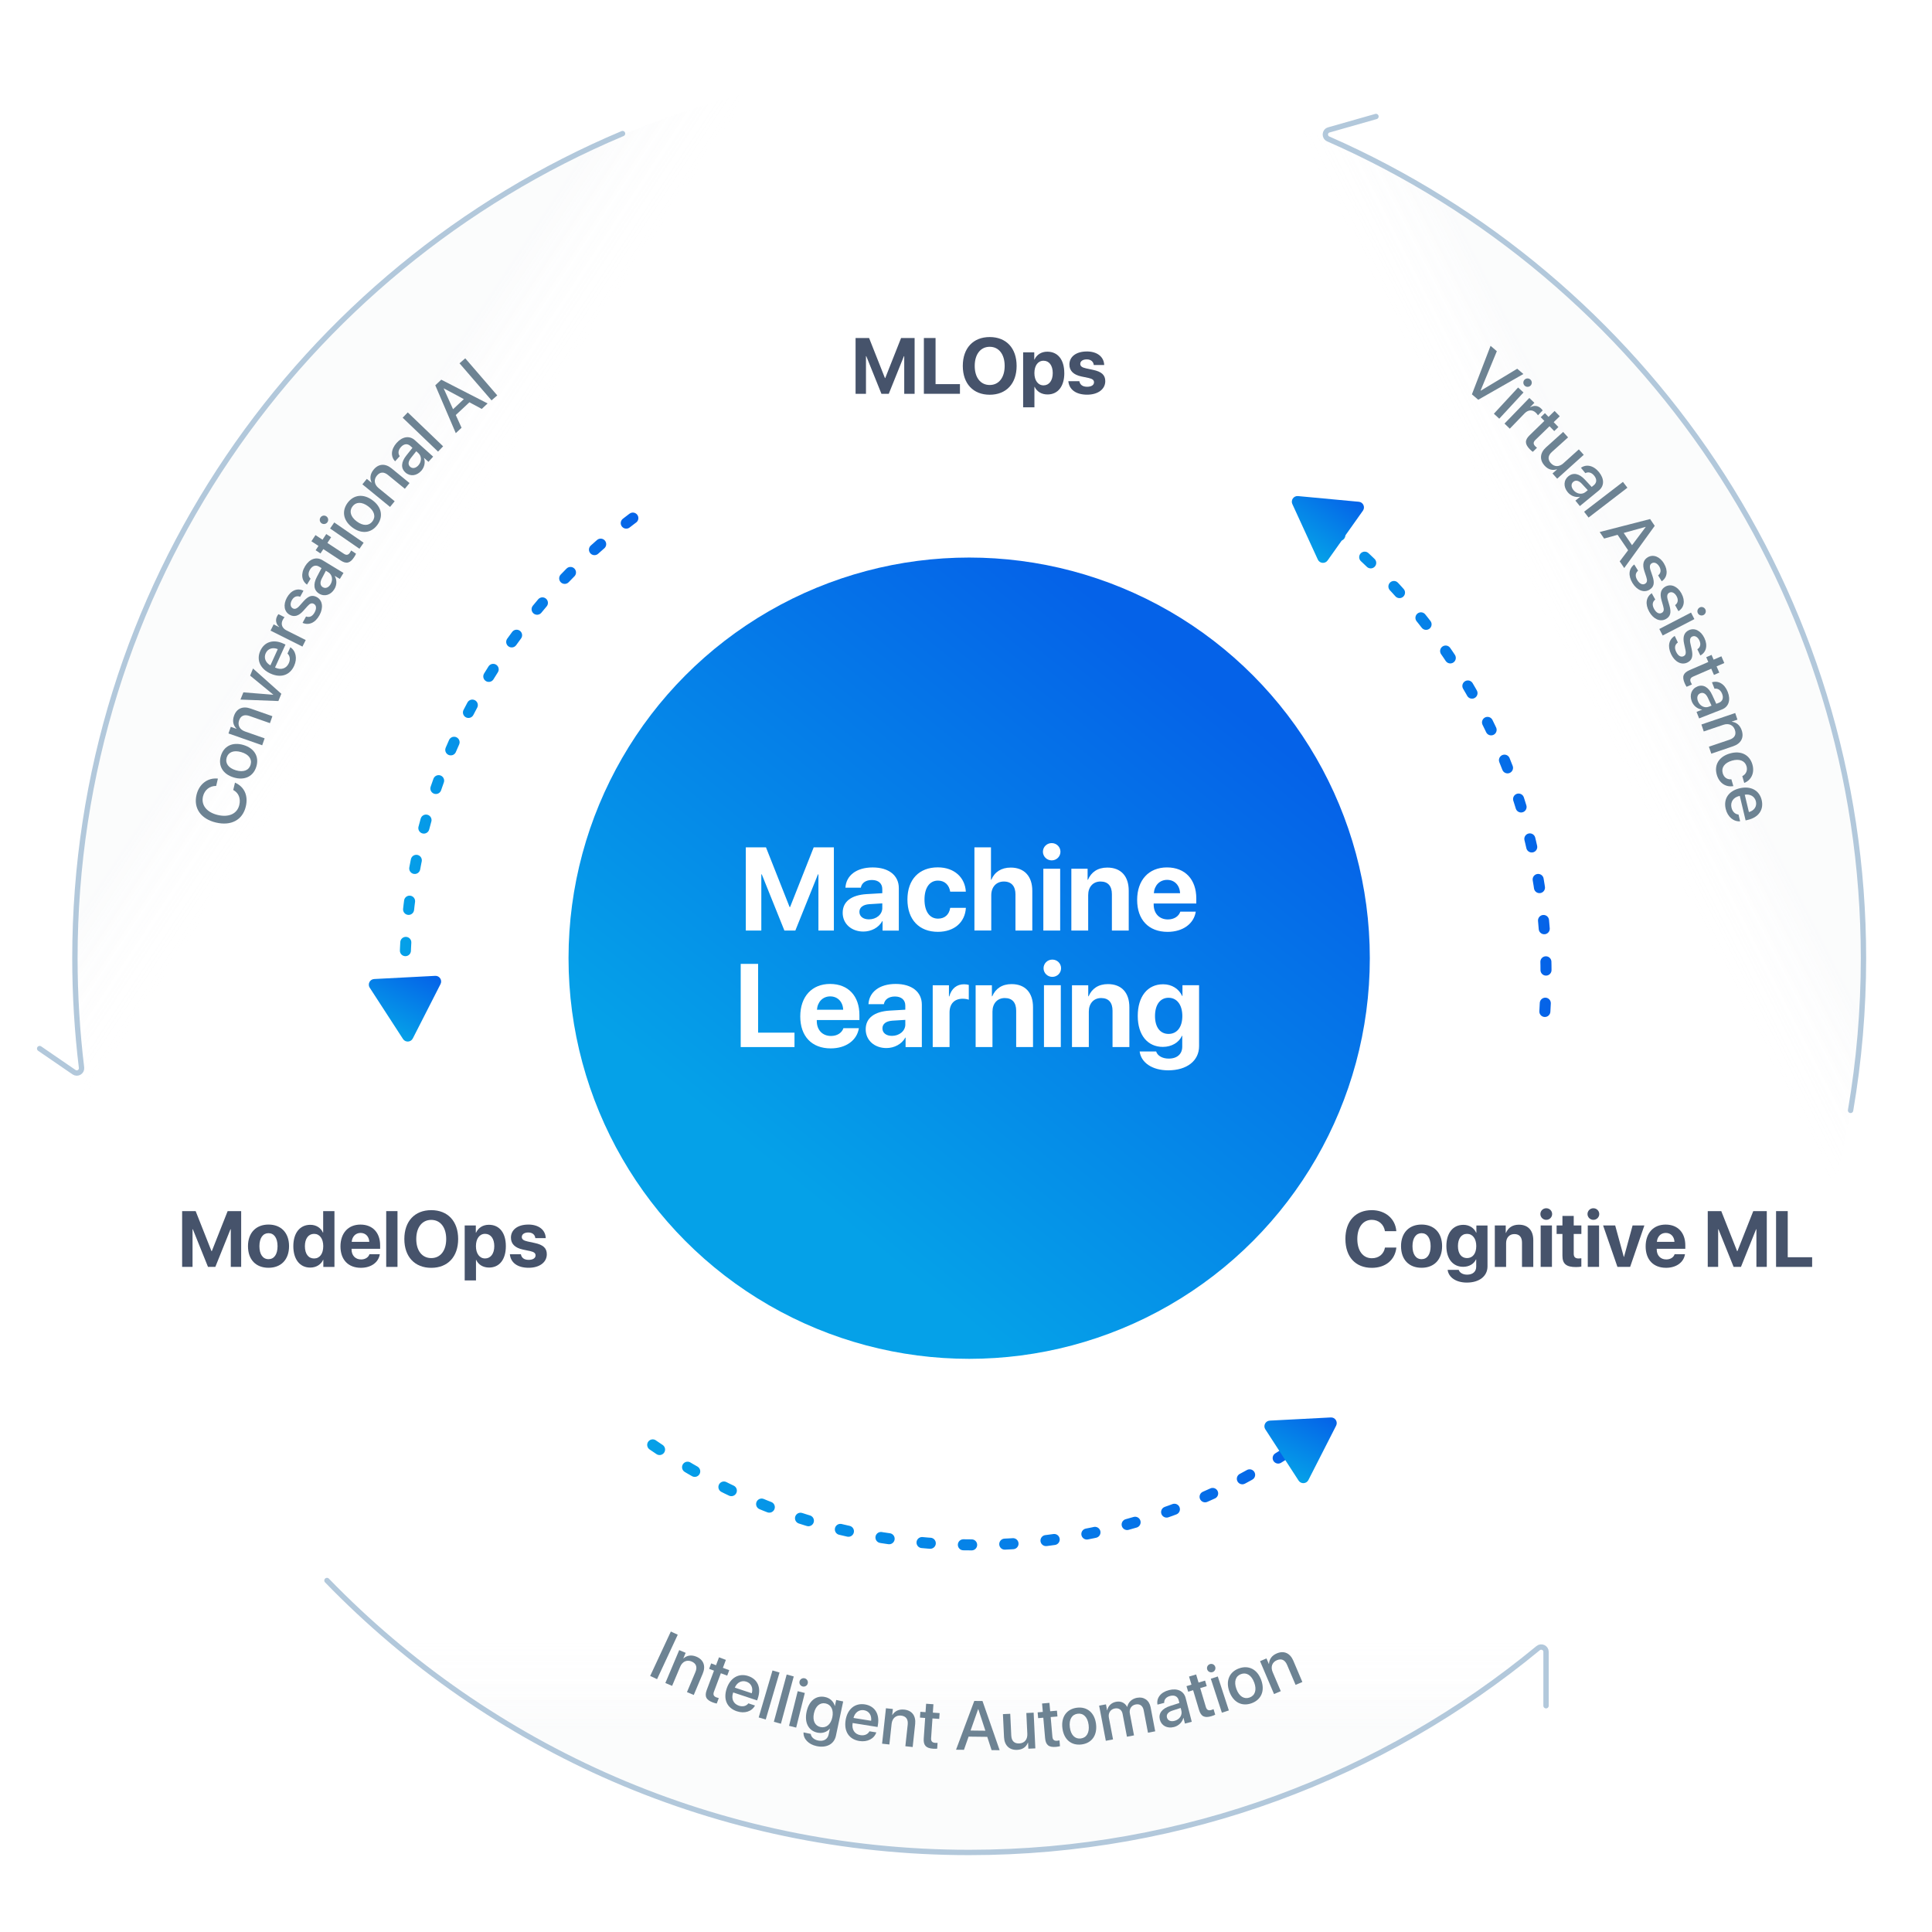 <?xml version="1.0" encoding="UTF-8"?>
<svg id="Layer_1" data-name="Layer 1" xmlns="http://www.w3.org/2000/svg" xmlns:xlink="http://www.w3.org/1999/xlink" viewBox="0 0 700 700">
  <defs>
    <style>
      .cls-1 {
        fill: #fff;
      }

      .cls-2 {
        fill: #6d8393;
      }

      .cls-3 {
        fill: url(#linear-gradient-6);
      }

      .cls-4 {
        filter: url(#drop-shadow-54);
      }

      .cls-4, .cls-5, .cls-6, .cls-7, .cls-8, .cls-9 {
        fill: none;
        stroke-linecap: round;
        stroke-linejoin: round;
      }

      .cls-4, .cls-5, .cls-9 {
        stroke: #b2c8db;
        stroke-width: 1.94px;
      }

      .cls-10 {
        fill: url(#linear-gradient-9);
      }

      .cls-10, .cls-11, .cls-12 {
        opacity: .15;
      }

      .cls-13 {
        opacity: .75;
      }

      .cls-5 {
        filter: url(#drop-shadow-55);
      }

      .cls-6 {
        stroke: url(#linear-gradient-2);
      }

      .cls-6, .cls-7, .cls-8 {
        stroke-dasharray: 0 0 0 0 0 0 3 12;
        stroke-width: 4px;
      }

      .cls-14 {
        fill: url(#linear-gradient-5);
      }

      .cls-15 {
        fill: #46536b;
      }

      .cls-7 {
        stroke: url(#linear-gradient-4);
      }

      .cls-16 {
        fill: url(#linear-gradient);
        filter: url(#drop-shadow-52);
      }

      .cls-17 {
        fill: url(#linear-gradient-7);
      }

      .cls-8 {
        stroke: url(#linear-gradient-3);
      }

      .cls-11 {
        fill: url(#linear-gradient-8);
      }

      .cls-9 {
        filter: url(#drop-shadow-53);
      }

      .cls-12 {
        fill: url(#linear-gradient-10);
      }
    </style>
    <linearGradient id="linear-gradient" x1="286.28" y1="428.14" x2="433.02" y2="245.01" gradientUnits="userSpaceOnUse">
      <stop offset="0" stop-color="#05a1e8"/>
      <stop offset="1" stop-color="#0562e8"/>
    </linearGradient>
    <filter id="drop-shadow-52" filterUnits="userSpaceOnUse">
      <feOffset dx="0" dy="0"/>
      <feGaussianBlur result="blur" stdDeviation="14.33"/>
      <feFlood flood-color="#000" flood-opacity=".25"/>
      <feComposite in2="blur" operator="in"/>
      <feComposite in="SourceGraphic"/>
    </filter>
    <linearGradient id="linear-gradient-2" x1="144.71" y1="280.34" x2="233.22" y2="280.34" gradientUnits="userSpaceOnUse">
      <stop offset="0" stop-color="#05a1e8"/>
      <stop offset="1" stop-color="#0562e8"/>
    </linearGradient>
    <linearGradient id="linear-gradient-3" x1="231.52" y1="538.92" x2="479.93" y2="538.92" xlink:href="#linear-gradient-2"/>
    <linearGradient id="linear-gradient-4" x1="469.13" y1="276.78" x2="562.16" y2="276.78" xlink:href="#linear-gradient-2"/>
    <linearGradient id="linear-gradient-5" x1="471.76" y1="199.96" x2="483.68" y2="176.59" gradientTransform="translate(32.54 -68.22) rotate(8.33)" xlink:href="#linear-gradient"/>
    <linearGradient id="linear-gradient-6" x1="138.26" y1="372.8" x2="150.18" y2="349.42" xlink:href="#linear-gradient"/>
    <linearGradient id="linear-gradient-7" x1="462.76" y1="532.8" x2="474.68" y2="509.43" xlink:href="#linear-gradient"/>
    <linearGradient id="linear-gradient-8" x1="351.15" y1="671.06" x2="351.15" y2="589.79" gradientUnits="userSpaceOnUse">
      <stop offset=".54" stop-color="#d7dce2"/>
      <stop offset="1" stop-color="#fff" stop-opacity=".15"/>
    </linearGradient>
    <linearGradient id="linear-gradient-9" x1="635.57" y1="190.79" x2="561.65" y2="228.26" xlink:href="#linear-gradient-8"/>
    <linearGradient id="linear-gradient-10" x1="72.85" y1="178.65" x2="144.75" y2="226.24" xlink:href="#linear-gradient-8"/>
    <filter id="drop-shadow-53" filterUnits="userSpaceOnUse">
      <feOffset dx="0" dy="0"/>
      <feGaussianBlur result="blur-2" stdDeviation="31.99"/>
      <feFlood flood-color="#000" flood-opacity=".25"/>
      <feComposite in2="blur-2" operator="in"/>
      <feComposite in="SourceGraphic"/>
    </filter>
    <filter id="drop-shadow-54" filterUnits="userSpaceOnUse">
      <feOffset dx="0" dy="0"/>
      <feGaussianBlur result="blur-3" stdDeviation="31.99"/>
      <feFlood flood-color="#000" flood-opacity=".25"/>
      <feComposite in2="blur-3" operator="in"/>
      <feComposite in="SourceGraphic"/>
    </filter>
    <filter id="drop-shadow-55" filterUnits="userSpaceOnUse">
      <feOffset dx="0" dy="0"/>
      <feGaussianBlur result="blur-4" stdDeviation="31.99"/>
      <feFlood flood-color="#000" flood-opacity=".25"/>
      <feComposite in2="blur-4" operator="in"/>
      <feComposite in="SourceGraphic"/>
    </filter>
  </defs>
  <g>
    <circle class="cls-16" cx="351.15" cy="347.17" r="145.16"/>
    <path class="cls-6" d="m147.8,374.4c-.72-7.02-1.09-14.16-1.09-21.37,0-68.44,33.26-129.12,84.51-166.75"/>
    <path class="cls-8" d="m477.93,518.08c-34.62,26.15-77.74,41.67-124.49,41.67s-86.1-14.19-119.92-38.32"/>
    <path class="cls-7" d="m471.13,183.05c53.8,37.33,89.03,99.55,89.03,169.98,0,5.89-.24,11.72-.73,17.48"/>
    <path class="cls-14" d="m468.24,182.63l9.23,20.11c.66,1.44,2.63,1.62,3.54.33l12.8-18.04c.91-1.29.09-3.09-1.48-3.23l-22.03-2.06c-1.57-.15-2.72,1.46-2.06,2.9Z"/>
    <path class="cls-3" d="m133.97,357.88l12.04,18.56c.86,1.33,2.83,1.22,3.55-.18l10.05-19.71c.72-1.41-.36-3.07-1.94-2.98l-22.09,1.15c-1.58.08-2.48,1.84-1.62,3.17Z"/>
    <path class="cls-17" d="m458.46,517.88l12.04,18.56c.86,1.33,2.83,1.22,3.55-.18l10.05-19.71c.72-1.41-.36-3.07-1.94-2.98l-22.09,1.15c-1.58.08-2.48,1.84-1.62,3.17Z"/>
    <g class="cls-13">
      <path class="cls-11" d="m594.87,561.13c-59.38,67.73-146.56,110.49-243.71,110.49s-184.33-42.76-243.71-110.49h133.09c33.11,17.21,70.73,26.91,110.62,26.91s77.51-9.71,110.62-26.91h133.09Z"/>
      <path class="cls-10" d="m675.17,347.63c0,39.14-6.94,76.66-19.66,111.4l-63.92-110.72v-.68c0-89.27-48.66-167.18-120.88-208.66l-63.85-110.59c152.41,26.42,268.31,159.28,268.31,319.25Z"/>
      <path class="cls-12" d="m295.45,28.38l-63.85,110.59c-72.22,41.48-120.88,119.39-120.88,208.66v.68l-63.92,110.72c-12.72-34.73-19.66-72.25-19.66-111.4C27.14,187.66,143.04,54.8,295.45,28.38Z"/>
    </g>
    <path class="cls-9" d="m118.47,572.65c58.89,60.76,141.38,98.53,232.68,98.53,78.31,0,150.14-27.78,206.15-74.03,1.14-.94,2.86-.14,2.86,1.34v19.53"/>
    <path class="cls-4" d="m670.5,402.31c3.07-17.92,4.67-36.34,4.67-55.14,0-132.67-79.75-246.72-193.92-296.83-1.5-.66-1.37-2.82.21-3.27l17.08-4.86"/>
    <path class="cls-5" d="m225.56,48.4C108.99,97.47,27.14,212.76,27.14,347.17c0,13.42.82,26.66,2.4,39.65.18,1.5-1.47,2.51-2.71,1.65l-12.46-8.55"/>
  </g>
  <g>
    <path class="cls-2" d="m533.3,142.88l6.76-17.58,2.27,1.95-5.88,14.25.06.05,13.21-7.95,2.23,1.91-16.36,9.33-2.28-1.96Z"/>
    <path class="cls-2" d="m550.04,140.4l1.95,1.8-8.78,9.5-1.95-1.8,8.78-9.5Zm2.3-2.8c.58-.62,1.54-.65,2.16-.08.62.58.66,1.53.09,2.15-.57.61-1.53.66-2.16.09-.62-.58-.66-1.55-.09-2.16Z"/>
    <path class="cls-2" d="m554.11,144.19l1.82,1.76-1.53,1.58.04.04c1.36-.79,2.82-.63,3.91.43.27.27.47.54.59.7l-1.72,1.78c-.09-.21-.38-.58-.75-.94-1.23-1.19-2.78-1.1-4.06.21l-5.39,5.57-1.91-1.85,9-9.29Z"/>
    <path class="cls-2" d="m565.13,150.82l-2.2,2.14,1.71,1.76-1.51,1.47-1.71-1.76-5.12,4.97c-.8.78-.82,1.48-.07,2.26.19.19.51.49.65.58l-1.51,1.47c-.26-.16-.71-.55-1.12-.97-1.83-1.88-1.82-3.31-.03-5.05l5.33-5.18-1.31-1.35,1.51-1.47,1.31,1.35,2.2-2.14,1.86,1.91Z"/>
    <path class="cls-2" d="m564.2,173.44l-1.7-1.89,1.63-1.46-.04-.05c-1.63.51-3.16.11-4.48-1.36-1.88-2.09-1.67-4.6.53-6.58l6.22-5.6,1.78,1.97-5.84,5.26c-1.46,1.32-1.62,2.72-.4,4.08,1.28,1.43,3.04,1.4,4.54.05l5.6-5.04,1.78,1.97-9.62,8.65Z"/>
    <path class="cls-2" d="m568.29,172.54c1.75-1.43,3.92-.98,6,1.29l2.41,2.6.77-.63c1.11-.91,1.16-2.21.13-3.46-.97-1.19-2.15-1.46-3.2-.91l-1.59-1.94c1.9-1.37,4.49-.92,6.52,1.55,1.99,2.42,1.98,5.03-.03,6.67l-6.89,5.65-1.61-1.97,1.64-1.35-.04-.05c-1.59.33-3.33-.35-4.4-1.67-1.61-1.96-1.51-4.33.29-5.8Zm6.2,5.71l.79-.65-2.17-2.34c-1.09-1.16-2.2-1.41-3.06-.7-.88.72-.85,1.91.05,3.01,1.18,1.44,3.09,1.75,4.39.68Z"/>
    <path class="cls-2" d="m588.02,174.6l1.62,2.11-14.07,10.81-1.62-2.11,14.07-10.81Z"/>
    <path class="cls-2" d="m589.89,199.36l-3.81-5.59-4.88,1.36-1.61-2.37,18.27-4.7,1.68,2.46-11.05,15.29-1.64-2.41,3.05-4.04Zm-1.59-6.26l3.02,4.43,4.94-6.57-.04-.06-7.92,2.2Z"/>
    <path class="cls-2" d="m602.89,204.18c1.57,2.57,1.17,5.11-.82,6.43l-1.3-2.13c.99-.78,1.18-1.98.4-3.25-.75-1.23-1.85-1.68-2.73-1.14-.69.42-.85,1.22-.4,2.58l.69,2.04c.86,2.58.5,3.97-1.09,4.95-2.01,1.23-4.55.21-6.14-2.4-1.69-2.76-1.35-5.24.62-6.74l1.38,2.24c-1.02.92-1.11,2.05-.26,3.43.83,1.36,1.92,1.85,2.82,1.3.71-.44.88-1.1.42-2.48l-.68-2.05c-.8-2.39-.43-4.05,1.17-5.03,1.97-1.21,4.38-.32,5.93,2.22Z"/>
    <path class="cls-2" d="m609.23,215.04c1.46,2.64.95,5.16-1.1,6.39l-1.21-2.18c1.03-.74,1.27-1.93.54-3.23-.7-1.26-1.78-1.76-2.68-1.26-.71.39-.91,1.18-.51,2.56l.6,2.07c.75,2.61.33,3.99-1.3,4.9-2.07,1.15-4.55,0-6.03-2.66-1.57-2.83-1.12-5.3.91-6.71l1.28,2.3c-1.06.87-1.2,2-.41,3.42.78,1.4,1.83,1.94,2.76,1.42.73-.41.93-1.06.52-2.46l-.59-2.08c-.7-2.43-.26-4.06,1.39-4.98,2.02-1.12,4.39-.13,5.83,2.48Z"/>
    <path class="cls-2" d="m612.69,221.95l1.22,2.36-11.49,5.94-1.22-2.36,11.49-5.94Zm3.12-1.85c.75-.39,1.67-.09,2.06.67s.1,1.67-.65,2.06c-.74.38-1.67.1-2.05-.65-.39-.75-.09-1.68.65-2.07Z"/>
    <path class="cls-2" d="m617.54,231.18c1.3,2.72.63,5.2-1.48,6.31l-1.08-2.25c1.07-.67,1.38-1.84.74-3.19-.62-1.3-1.66-1.86-2.6-1.42-.73.35-.98,1.12-.66,2.52l.47,2.1c.58,2.65.09,4-1.6,4.81-2.13,1.02-4.54-.27-5.85-3.02-1.39-2.92-.8-5.35,1.31-6.63l1.13,2.37c-1.11.8-1.32,1.92-.62,3.39.69,1.44,1.71,2.04,2.67,1.59.75-.36.99-1,.67-2.42l-.46-2.11c-.55-2.46,0-4.07,1.69-4.88,2.09-1,4.38.14,5.67,2.83Z"/>
    <path class="cls-2" d="m624.76,240.22l-2.81,1.22.98,2.26-1.93.84-.98-2.25-6.54,2.84c-1.03.45-1.29,1.1-.86,2.09.11.25.3.63.4.78l-1.93.84c-.19-.24-.47-.76-.7-1.3-1.04-2.4-.54-3.73,1.75-4.73l6.81-2.96-.75-1.73,1.93-.84.75,1.73,2.81-1.22,1.06,2.45Z"/>
    <path class="cls-2" d="m615.04,248.7c2.11-.83,4.03.28,5.31,3.08l1.49,3.22.93-.36c1.34-.52,1.79-1.74,1.19-3.25-.56-1.43-1.6-2.05-2.76-1.85l-.92-2.33c2.23-.72,4.56.51,5.72,3.49,1.14,2.92.33,5.39-2.08,6.34l-8.3,3.25-.93-2.37,1.98-.78-.02-.06c-1.61-.17-3.06-1.36-3.68-2.94-.92-2.36-.1-4.58,2.06-5.43Zm4.13,7.34l.95-.37-1.35-2.89c-.68-1.44-1.66-2.02-2.69-1.61-1.05.41-1.4,1.55-.88,2.88.68,1.73,2.4,2.61,3.96,2Z"/>
    <path class="cls-2" d="m628.7,258.34l.81,2.4-2.05.7.02.06c1.62.19,2.93,1.2,3.57,3.09.92,2.7-.28,4.83-3.09,5.79l-7.93,2.69-.86-2.53,7.44-2.52c1.84-.62,2.56-1.83,1.97-3.58-.6-1.77-2.25-2.48-4.14-1.84l-7.14,2.42-.85-2.52,12.25-4.16Z"/>
    <path class="cls-2" d="m631.26,281.22c1.25-.64,2.02-1.94,1.54-3.6-.57-1.98-2.59-2.8-5.26-2.03-2.73.79-3.94,2.55-3.37,4.54.45,1.57,1.61,2.35,3.14,2.23l.71,2.46c-2.73.49-5.13-1.11-5.99-4.1-1.02-3.56.74-6.58,4.77-7.73,3.95-1.14,7.11.46,8.13,4,.92,3.2-.57,5.75-2.96,6.68l-.7-2.44Z"/>
    <path class="cls-2" d="m630.49,297.57c-2.38.19-4.54-1.6-5.23-4.48-.88-3.7,1.08-6.53,5.06-7.48,3.95-.94,7.12.7,7.97,4.26.83,3.49-1.11,6.26-4.93,7.17l-.89.21-2.12-8.89-.16.04c-2.19.52-3.32,2.18-2.83,4.25.35,1.47,1.35,2.38,2.54,2.47l.58,2.45Zm1.67-9.63l1.5,6.29c1.91-.52,2.97-2.06,2.54-3.87-.43-1.81-2.11-2.75-4.04-2.42Z"/>
  </g>
  <g>
    <path class="cls-2" d="m235.57,607.23l7.49-16.1,2.5,1.16-7.49,16.1-2.5-1.16Z"/>
    <path class="cls-2" d="m246.09,597.87l2.34.98-.84,2,.06.02c1.22-1.09,2.84-1.39,4.68-.62,2.63,1.11,3.43,3.42,2.28,6.15l-3.25,7.72-2.46-1.04,3.05-7.24c.75-1.79.33-3.13-1.37-3.85-1.72-.73-3.35.03-4.13,1.88l-2.93,6.95-2.45-1.03,5.02-11.93Z"/>
    <path class="cls-2" d="m263,601.41l-1.08,2.87,2.3.86-.74,1.97-2.3-.86-2.5,6.68c-.39,1.05-.11,1.69.91,2.07.25.1.67.22.84.25l-.74,1.97c-.3-.03-.87-.2-1.43-.4-2.45-.92-3.06-2.21-2.18-4.55l2.61-6.96-1.76-.66.74-1.97,1.76.66,1.08-2.87,2.5.94Z"/>
    <path class="cls-2" d="m273.54,617.95c-1.09,2.12-3.75,3.02-6.56,2.08-3.61-1.2-4.98-4.36-3.69-8.24,1.28-3.85,4.35-5.68,7.82-4.53,3.41,1.13,4.73,4.24,3.5,7.97l-.29.86-8.67-2.88-.05.15c-.71,2.14.11,3.97,2.12,4.65,1.44.48,2.74.11,3.43-.86l2.39.79Zm-7.3-6.49l6.14,2.04c.57-1.9-.19-3.61-1.95-4.2-1.76-.59-3.45.35-4.19,2.16Z"/>
    <path class="cls-2" d="m279.89,605.24l2.55.75-5,17.02-2.55-.75,5-17.02Z"/>
    <path class="cls-2" d="m285.03,606.71l2.56.7-4.65,17.13-2.56-.7,4.65-17.13Z"/>
    <path class="cls-2" d="m289.02,612.75l2.58.64-3.13,12.55-2.58-.64,3.13-12.55Zm.67-3.56c.21-.82,1.04-1.31,1.86-1.11.82.21,1.32,1.02,1.11,1.85-.2.81-1.03,1.32-1.85,1.11-.82-.21-1.33-1.04-1.12-1.85Z"/>
    <path class="cls-2" d="m291.14,627.68l2.61.55c.15,1.14,1.16,2.08,2.64,2.39,2.04.43,3.48-.47,3.85-2.2l.44-2.08h-.05c-1,1.21-2.68,1.8-4.49,1.42-3.18-.67-4.74-3.59-3.9-7.54.84-3.98,3.44-6.05,6.69-5.36,1.79.38,3.07,1.59,3.53,3.23h.05s.46-2.16.46-2.16l2.53.54-2.63,12.44c-.64,3.02-3.39,4.5-7,3.74-2.99-.63-4.86-2.69-4.73-4.95Zm10.43-5.48c.55-2.6-.42-4.59-2.46-5.02-2-.42-3.65.98-4.21,3.61-.56,2.65.4,4.54,2.4,4.96,2.03.43,3.72-.94,4.27-3.55Z"/>
    <path class="cls-2" d="m317.5,627.68c-.74,2.27-3.21,3.59-6.14,3.12-3.75-.6-5.62-3.5-4.98-7.53.64-4.01,3.37-6.31,6.98-5.74,3.55.57,5.36,3.42,4.74,7.29l-.14.9-9.02-1.44-.03.16c-.35,2.22.75,3.91,2.85,4.24,1.49.24,2.72-.34,3.25-1.4l2.49.4Zm-8.26-5.23l6.39,1.02c.25-1.97-.77-3.54-2.6-3.83s-3.34.9-3.79,2.81Z"/>
    <path class="cls-2" d="m320.98,618.93l2.52.27-.23,2.15h.06c.86-1.38,2.32-2.14,4.3-1.93,2.84.31,4.26,2.29,3.95,5.24l-.9,8.32-2.65-.29.85-7.81c.21-1.93-.58-3.09-2.41-3.29-1.86-.2-3.2.99-3.42,2.98l-.81,7.49-2.64-.29,1.4-12.86Z"/>
    <path class="cls-2" d="m338.2,617.47l-.21,3.05,2.45.17-.14,2.1-2.45-.17-.49,7.12c-.08,1.12.38,1.65,1.46,1.73.27.02.7.02.88,0l-.14,2.1c-.3.05-.89.06-1.48.02-2.61-.18-3.56-1.24-3.39-3.73l.51-7.41-1.88-.13.14-2.1,1.88.13.21-3.05,2.66.18Z"/>
    <path class="cls-2" d="m357.7,629.29l-6.76-.08-1.68,4.78-2.87-.03,6.61-17.68,2.98.03,6.21,17.82-2.92-.03-1.57-4.81Zm-6.04-2.28l5.36.06-2.56-7.81h-.07s-2.73,7.75-2.73,7.75Z"/>
    <path class="cls-2" d="m375.13,633.47l-2.54.12-.1-2.19h-.06c-.64,1.58-1.91,2.52-3.89,2.61-2.81.13-4.62-1.62-4.76-4.58l-.4-8.37,2.65-.12.37,7.85c.09,1.97,1.08,2.98,2.91,2.89,1.92-.09,3.01-1.47,2.91-3.49l-.36-7.53,2.65-.13.61,12.92Z"/>
    <path class="cls-2" d="m380.23,616.97l.27,3.05,2.45-.21.18,2.1-2.45.21.62,7.11c.1,1.12.63,1.57,1.71,1.48.27-.02.7-.09.86-.14l.18,2.1c-.29.1-.87.2-1.46.25-2.61.23-3.71-.68-3.93-3.16l-.65-7.4-1.87.16-.18-2.1,1.87-.16-.27-3.05,2.66-.23Z"/>
    <path class="cls-2" d="m384.93,626.16c-.52-4.13,1.59-6.96,5.25-7.42s6.41,1.76,6.93,5.88c.52,4.14-1.58,6.97-5.25,7.43-3.67.46-6.41-1.76-6.93-5.9Zm9.5-1.2c-.36-2.84-1.91-4.31-3.97-4.05-2.06.26-3.2,2.07-2.84,4.91.36,2.86,1.91,4.32,3.97,4.06,2.08-.26,3.2-2.07,2.84-4.92Z"/>
    <path class="cls-2" d="m398.22,617.99l2.49-.47.41,2.14h.06c.3-1.53,1.45-2.73,3.16-3.06,1.76-.34,3.22.33,4.03,1.81h.06c.36-1.68,1.68-2.91,3.49-3.26,2.51-.48,4.48.88,4.96,3.4l1.67,8.74-2.62.5-1.55-8.11c-.31-1.64-1.38-2.42-2.92-2.12s-2.4,1.65-2.1,3.26l1.51,7.94-2.56.49-1.58-8.3c-.28-1.46-1.39-2.22-2.86-1.93-1.55.29-2.42,1.71-2.1,3.34l1.5,7.86-2.61.5-2.42-12.71Z"/>
    <path class="cls-2" d="m420.23,623.02c-.56-2.19.77-3.97,3.71-4.91l3.38-1.09-.25-.97c-.36-1.39-1.52-1.99-3.09-1.58-1.49.38-2.23,1.34-2.17,2.52l-2.43.63c-.44-2.3,1.06-4.47,4.16-5.26,3.04-.78,5.4.33,6.04,2.84l2.22,8.64-2.47.64-.53-2.06-.06.02c-.37,1.58-1.73,2.87-3.37,3.29-2.46.63-4.56-.45-5.14-2.7Zm7.8-3.21l-.25-.99-3.04.98c-1.51.5-2.21,1.41-1.93,2.48.28,1.1,1.37,1.58,2.75,1.22,1.8-.46,2.89-2.06,2.47-3.7Z"/>
    <path class="cls-2" d="m433.38,606.69l.88,2.93,2.36-.71.6,2.01-2.36.71,2.04,6.83c.32,1.07.94,1.41,1.97,1.1.26-.08.67-.22.82-.31l.6,2.01c-.26.16-.81.37-1.38.54-2.51.75-3.77.09-4.49-2.3l-2.13-7.11-1.8.54-.6-2.01,1.8-.54-.88-2.93,2.56-.76Z"/>
    <path class="cls-2" d="m437.39,604.87c-.26-.81.18-1.66.99-1.93.81-.26,1.66.17,1.92.98.26.79-.17,1.66-.98,1.92-.81.26-1.67-.18-1.93-.97Zm1.32,3.37l2.52-.82,4.01,12.3-2.53.82-4.01-12.3Z"/>
    <path class="cls-2" d="m445.43,612.9c-1.43-3.9,0-7.14,3.46-8.4,3.47-1.27,6.64.28,8.07,4.19,1.43,3.92.02,7.14-3.46,8.42-3.48,1.27-6.64-.28-8.07-4.2Zm8.99-3.29c-.98-2.69-2.82-3.77-4.77-3.06s-2.66,2.73-1.67,5.42c.99,2.7,2.83,3.79,4.78,3.07,1.96-.72,2.66-2.73,1.67-5.43Z"/>
    <path class="cls-2" d="m456.54,601.87l2.33-.99.85,1.99.06-.02c.07-1.63.98-3.01,2.82-3.79,2.63-1.12,4.84-.08,6,2.65l3.27,7.71-2.46,1.04-3.07-7.23c-.76-1.79-2.02-2.42-3.71-1.7-1.72.73-2.31,2.42-1.53,4.27l2.95,6.94-2.45,1.04-5.06-11.91Z"/>
  </g>
  <g>
    <path class="cls-2" d="m78.23,298.02c-5.47-1.3-8.18-5.21-7.03-10.03.93-3.91,4.04-6.29,7.75-5.89l-.63,2.66c-2.33-.05-4.21,1.45-4.77,3.79-.75,3.13,1.34,5.78,5.33,6.73,4.03.96,7.06-.44,7.82-3.61.57-2.4-.25-4.41-2.2-5.44l.64-2.67c3.41,1.51,4.86,4.71,3.91,8.68-1.16,4.85-5.31,7.09-10.81,5.78Z"/>
    <path class="cls-2" d="m84.7,281.69c-3.99-1.19-5.73-4.26-4.68-7.8s4.19-5.16,8.18-3.97c4,1.19,5.75,4.25,4.69,7.8-1.06,3.55-4.19,5.16-8.19,3.97Zm2.73-9.18c-2.75-.82-4.71,0-5.31,2-.59,1.99.6,3.76,3.35,4.58,2.76.82,4.73,0,5.32-2,.6-2.01-.6-3.76-3.36-4.58Z"/>
    <path class="cls-2" d="m82.78,265.73l.84-2.39,2.04.72.02-.06c-1.16-1.15-1.56-2.75-.9-4.63.94-2.69,3.21-3.64,6-2.65l7.91,2.77-.88,2.52-7.42-2.6c-1.83-.64-3.15-.14-3.76,1.6-.62,1.77.24,3.34,2.13,4.01l7.12,2.5-.88,2.51-12.22-4.29Z"/>
    <path class="cls-2" d="m101.93,251.36l-1.07,2.64-13.74-.53,1.06-2.62,10.8.87.02-.05-8.37-6.88,1.04-2.58,10.25,9.15Z"/>
    <path class="cls-2" d="m105.2,234.51c1.99,1.31,2.6,4.05,1.37,6.74-1.58,3.46-4.87,4.48-8.58,2.79-3.69-1.68-5.18-4.93-3.67-8.25,1.49-3.27,4.72-4.25,8.29-2.63l.83.38-3.79,8.31.15.07c2.05.93,3.96.32,4.84-1.62.63-1.38.4-2.71-.48-3.5l1.04-2.29Zm-7.23,6.56l2.68-5.88c-1.83-.76-3.61-.2-4.38,1.49s-.02,3.46,1.7,4.39Z"/>
    <path class="cls-2" d="m98.02,228.48l1.13-2.26,1.97.99.03-.06c-1.16-1.06-1.44-2.5-.76-3.86.17-.34.37-.61.5-.77l2.21,1.11c-.17.15-.43.54-.67,1-.77,1.53-.22,2.98,1.42,3.8l6.92,3.47-1.19,2.37-11.56-5.79Z"/>
    <path class="cls-2" d="m103.96,216.51c1.45-2.64,3.85-3.56,5.99-2.48l-1.2,2.19c-1.17-.47-2.3-.04-3.02,1.26-.69,1.26-.54,2.44.37,2.94.71.39,1.48.14,2.43-.94l1.43-1.61c1.81-2.02,3.2-2.41,4.84-1.52,2.07,1.13,2.44,3.84.97,6.52-1.55,2.84-3.88,3.78-6.15,2.81l1.26-2.31c1.31.43,2.33-.06,3.11-1.48.77-1.4.66-2.58-.27-3.09-.73-.4-1.4-.22-2.35.87l-1.44,1.61c-1.68,1.89-3.3,2.39-4.95,1.48-2.03-1.11-2.45-3.64-1.02-6.25Z"/>
    <path class="cls-2" d="m115.61,215.07c-1.93-1.17-2.22-3.38-.78-6.09l1.66-3.14-.85-.52c-1.23-.75-2.47-.36-3.31,1.03-.8,1.31-.66,2.52.2,3.32l-1.3,2.15c-1.92-1.34-2.36-3.93-.7-6.67,1.63-2.68,4.09-3.53,6.3-2.19l7.62,4.62-1.32,2.18-1.82-1.1-.03.05c.84,1.39.77,3.26-.11,4.71-1.31,2.17-3.58,2.86-5.56,1.66Zm3.33-7.74l-.87-.53-1.48,2.83c-.73,1.41-.59,2.54.35,3.12.97.59,2.08.17,2.82-1.05.96-1.59.62-3.49-.82-4.37Z"/>
    <path class="cls-2" d="m114.3,193.87l2.56,1.68,1.35-2.06,1.76,1.16-1.35,2.06,5.96,3.92c.94.62,1.63.48,2.22-.42.15-.23.36-.6.43-.76l1.76,1.16c-.1.29-.38.81-.71,1.3-1.44,2.19-2.83,2.5-4.92,1.12l-6.21-4.08-1.03,1.57-1.76-1.16,1.03-1.57-2.56-1.68,1.47-2.23Z"/>
    <path class="cls-2" d="m116.51,189.6c-.7-.48-.86-1.43-.38-2.13.48-.7,1.42-.87,2.12-.39.69.48.87,1.42.39,2.12-.48.7-1.44.87-2.13.4Zm3.09,1.88l1.51-2.19,10.64,7.35-1.51,2.19-10.64-7.35Z"/>
    <path class="cls-2" d="m127.67,191.11c-3.34-2.48-3.92-5.96-1.73-8.92,2.2-2.96,5.7-3.41,9.04-.93,3.35,2.48,3.94,5.95,1.74,8.93-2.21,2.97-5.7,3.41-9.05.93Zm5.7-7.68c-2.3-1.71-4.43-1.6-5.67.07-1.24,1.67-.72,3.74,1.58,5.44,2.31,1.71,4.44,1.61,5.68-.06,1.25-1.68.72-3.74-1.59-5.45Z"/>
    <path class="cls-2" d="m131.31,175.47l1.6-1.96,1.68,1.37.04-.05c-.7-1.48-.53-3.12.73-4.66,1.81-2.21,4.25-2.32,6.54-.45l6.48,5.3-1.69,2.07-6.08-4.97c-1.5-1.23-2.91-1.2-4.08.23-1.18,1.45-.92,3.22.63,4.49l5.84,4.77-1.68,2.06-10.02-8.19Z"/>
    <path class="cls-2" d="m146.86,171.16c-1.68-1.51-1.55-3.73.37-6.13l2.21-2.77-.74-.67c-1.07-.96-2.36-.82-3.44.39-1.03,1.14-1.12,2.35-.42,3.3l-1.68,1.86c-1.64-1.67-1.58-4.3.55-6.68,2.1-2.33,4.67-2.71,6.6-.97l6.63,5.96-1.7,1.89-1.58-1.42-.04.05c.57,1.52.15,3.34-.98,4.61-1.69,1.88-4.05,2.15-5.78.59Zm4.72-6.99l-.76-.68-1.98,2.5c-.98,1.25-1.06,2.39-.24,3.13.84.76,2.01.56,2.97-.5,1.24-1.38,1.26-3.31,0-4.44Z"/>
    <path class="cls-2" d="m145.9,151.34l1.84-1.92,12.81,12.29-1.84,1.92-12.82-12.29Z"/>
    <path class="cls-2" d="m170.08,145.75l-4.94,4.62,2.09,4.61-2.09,1.96-7.43-17.34,2.17-2.03,16.79,8.6-2.13,1.99-4.46-2.4Zm-5.94,2.52l3.92-3.66-7.24-3.88-.05.05,3.38,7.49Z"/>
    <path class="cls-2" d="m178.09,145.06l-11.6-13.43,2.08-1.8,11.6,13.43-2.08,1.8Z"/>
  </g>
  <g>
    <path class="cls-15" d="m327.62,142.68v-13.64h-.11l-5.49,13.64h-2.66l-5.49-13.64h-.11v13.64h-3.77v-20.21h4.9l5.74,14.51h.11l5.74-14.51h4.9v20.21h-3.77Z"/>
    <path class="cls-15" d="m347.81,142.68h-13.07v-20.21h4.23v16.71h8.84v3.5Z"/>
    <path class="cls-15" d="m368.34,132.58c0,6.43-3.77,10.44-9.75,10.44s-9.75-4.01-9.75-10.44,3.75-10.46,9.75-10.46,9.75,4.02,9.75,10.46Zm-15.18,0c0,4.23,2.12,6.91,5.43,6.91s5.42-2.68,5.42-6.91-2.12-6.93-5.42-6.93-5.43,2.69-5.43,6.93Z"/>
    <path class="cls-15" d="m385.62,135.17c0,4.83-2.33,7.75-6.08,7.75-2.19,0-3.87-1.06-4.67-2.76h-.08v7.42h-4.09v-19.92h4.03v2.62h.08c.81-1.77,2.48-2.86,4.65-2.86,3.81,0,6.15,2.9,6.15,7.75Zm-4.19,0c0-2.72-1.29-4.47-3.33-4.47s-3.32,1.78-3.32,4.47,1.32,4.45,3.32,4.45,3.33-1.72,3.33-4.45Z"/>
    <path class="cls-15" d="m393.75,127.34c3.85,0,6.23,1.98,6.32,4.92h-3.77c-.13-1.22-1.04-2.05-2.55-2.05-1.42,0-2.35.64-2.35,1.64,0,.77.56,1.29,2.07,1.61l2.56.55c3.14.66,4.43,1.89,4.43,4.09,0,2.96-2.7,4.9-6.57,4.9-4.15,0-6.54-1.93-6.81-4.89h3.99c.25,1.32,1.19,2.02,2.82,2.02,1.54,0,2.49-.63,2.49-1.61,0-.8-.52-1.25-1.99-1.58l-2.56-.53c-2.9-.62-4.37-2.07-4.37-4.33,0-2.86,2.47-4.73,6.29-4.73Z"/>
  </g>
  <g>
    <path class="cls-15" d="m487.46,448.91c0-6.51,3.71-10.45,9.57-10.45,4.86,0,8.56,3.08,8.88,7.61h-4.12c-.39-2.48-2.3-4.1-4.76-4.1-3.19,0-5.25,2.68-5.25,6.93s2.03,6.98,5.27,6.98c2.51,0,4.31-1.47,4.76-3.87h4.12c-.48,4.51-3.94,7.35-8.89,7.35-5.88,0-9.57-3.92-9.57-10.45Z"/>
    <path class="cls-15" d="m507.62,451.5c0-4.86,2.94-7.82,7.44-7.82s7.44,2.94,7.44,7.82-2.9,7.84-7.44,7.84-7.44-2.91-7.44-7.84Zm10.72.01c0-2.98-1.29-4.71-3.28-4.71s-3.29,1.72-3.29,4.71,1.27,4.71,3.29,4.71,3.28-1.7,3.28-4.71Z"/>
    <path class="cls-15" d="m524.51,460.09h4.01c.32,1.04,1.5,1.74,3.05,1.74,2.12,0,3.29-1.16,3.29-2.9v-2.63h-.08c-.7,1.6-2.47,2.69-4.64,2.69-3.67,0-6.09-2.83-6.09-7.52s2.35-7.69,6.16-7.69c2.16,0,3.85,1.13,4.64,2.86h.07v-2.62h4.03v14.81c0,3.57-3,5.87-7.49,5.87-3.95,0-6.62-1.92-6.95-4.59Zm10.37-8.6c0-2.7-1.3-4.44-3.35-4.44s-3.29,1.71-3.29,4.44,1.26,4.34,3.29,4.34,3.35-1.62,3.35-4.34Z"/>
    <path class="cls-15" d="m541.61,444.01h3.95v2.68h.08c.8-1.86,2.38-2.96,4.69-2.96,3.33,0,5.21,2.1,5.21,5.62v9.68h-4.09v-8.82c0-1.96-.92-3.08-2.76-3.08s-3,1.34-3,3.29v8.61h-4.09v-15.02Z"/>
    <path class="cls-15" d="m558.11,439.87c0-1.16.94-2.1,2.13-2.1s2.13.94,2.13,2.1-.94,2.1-2.13,2.1-2.13-.95-2.13-2.1Zm.1,4.13h4.09v15.02h-4.09v-15.02Z"/>
    <path class="cls-15" d="m570.19,440.55v3.46h2.77v3.08h-2.77v7.19c0,1.15.56,1.69,1.76,1.69.36,0,.74-.03,1-.07v3.01c-.42.1-1.12.17-1.95.17-3.53,0-4.9-1.18-4.9-4.1v-7.89h-2.11v-3.08h2.11v-3.46h4.09Z"/>
    <path class="cls-15" d="m575.18,439.87c0-1.16.94-2.1,2.13-2.1s2.13.94,2.13,2.1-.94,2.1-2.13,2.1-2.13-.95-2.13-2.1Zm.1,4.13h4.09v15.02h-4.09v-15.02Z"/>
    <path class="cls-15" d="m590.65,459.02h-4.62l-5.2-15.02h4.38l3.12,11.4h.08l3.11-11.4h4.27l-5.16,15.02Z"/>
    <path class="cls-15" d="m610.5,454.43c-.45,2.94-3.14,4.92-6.85,4.92-4.62,0-7.4-2.96-7.4-7.76s2.8-7.9,7.24-7.9,7.13,2.96,7.13,7.52v1.25h-10.35v.25c0,2.14,1.36,3.61,3.45,3.61,1.5,0,2.65-.74,3.03-1.89h3.75Zm-10.18-4.48h6.37c-.08-1.92-1.33-3.24-3.15-3.24s-3.08,1.36-3.22,3.24Z"/>
    <path class="cls-15" d="m636.38,459.02v-13.64h-.11l-5.49,13.64h-2.66l-5.49-13.64h-.11v13.64h-3.77v-20.21h4.9l5.74,14.51h.11l5.74-14.51h4.9v20.21h-3.77Z"/>
    <path class="cls-15" d="m656.57,459.02h-13.07v-20.21h4.23v16.71h8.84v3.5Z"/>
  </g>
  <g>
    <path class="cls-1" d="m296.53,337.15v-20.35h-.17l-8.19,20.35h-3.97l-8.19-20.35h-.17v20.35h-5.62v-30.14h7.31l8.56,21.64h.17l8.56-21.64h7.31v30.14h-5.62Z"/>
    <path class="cls-1" d="m305.32,330.72c0-4.07,3.13-6.43,8.71-6.77l5.64-.33v-1.48c0-2.09-1.46-3.3-3.76-3.3s-3.72,1.13-4.01,2.78h-5.58c.23-4.35,3.93-7.33,9.86-7.33s9.48,2.97,9.48,7.48v15.4h-5.89v-3.43h-.12c-1.25,2.38-4.03,3.78-6.83,3.78-4.26,0-7.5-2.76-7.5-6.79Zm14.35-1.78v-1.63l-4.72.29c-2.28.17-3.57,1.19-3.57,2.78,0,1.67,1.38,2.72,3.45,2.72,2.65,0,4.85-1.73,4.85-4.16Z"/>
    <path class="cls-1" d="m344.28,323.09c-.36-2.36-1.92-4.03-4.43-4.03-3.01,0-4.89,2.55-4.89,6.87s1.88,6.91,4.91,6.91c2.44,0,4.03-1.46,4.41-3.91h5.68c-.31,5.29-4.26,8.69-10.15,8.69-6.75,0-11.03-4.39-11.03-11.7s4.28-11.66,10.99-11.66c6.06,0,9.9,3.74,10.17,8.81h-5.66Z"/>
    <path class="cls-1" d="m353.05,307.01h6v11.74h.12c1.19-2.82,3.63-4.41,7.04-4.41,4.97,0,7.81,3.22,7.81,8.4v14.41h-6.1v-13.12c0-2.88-1.42-4.64-4.2-4.64s-4.57,2.03-4.57,4.97v12.78h-6.1v-30.14Z"/>
    <path class="cls-1" d="m377.87,308.6c0-1.73,1.4-3.13,3.18-3.13s3.17,1.4,3.17,3.13-1.4,3.13-3.17,3.13-3.18-1.42-3.18-3.13Zm.15,6.16h6.1v22.39h-6.1v-22.39Z"/>
    <path class="cls-1" d="m388.17,314.76h5.89v3.99h.13c1.19-2.78,3.55-4.41,7-4.41,4.97,0,7.77,3.13,7.77,8.38v14.43h-6.1v-13.16c0-2.92-1.38-4.6-4.12-4.6s-4.47,2.01-4.47,4.91v12.85h-6.1v-22.39Z"/>
    <path class="cls-1" d="m433.25,330.3c-.67,4.39-4.68,7.33-10.21,7.33-6.89,0-11.03-4.41-11.03-11.57s4.18-11.78,10.8-11.78,10.63,4.41,10.63,11.22v1.86h-15.44v.38c0,3.2,2.03,5.39,5.14,5.39,2.24,0,3.95-1.11,4.51-2.82h5.6Zm-15.19-6.68h9.5c-.12-2.86-1.98-4.83-4.7-4.83s-4.6,2.03-4.8,4.83Z"/>
    <path class="cls-1" d="m287.86,379.37h-19.49v-30.14h6.31v24.92h13.18v5.22Z"/>
    <path class="cls-1" d="m311.19,372.52c-.67,4.39-4.68,7.33-10.21,7.33-6.89,0-11.03-4.41-11.03-11.57s4.18-11.78,10.8-11.78,10.63,4.41,10.63,11.22v1.86h-15.44v.38c0,3.2,2.03,5.39,5.14,5.39,2.24,0,3.95-1.11,4.51-2.82h5.6Zm-15.19-6.68h9.5c-.12-2.86-1.98-4.83-4.7-4.83s-4.6,2.03-4.8,4.83Z"/>
    <path class="cls-1" d="m313.66,372.93c0-4.07,3.13-6.43,8.71-6.77l5.64-.33v-1.48c0-2.09-1.46-3.3-3.76-3.3s-3.72,1.13-4.01,2.78h-5.58c.23-4.35,3.93-7.33,9.86-7.33s9.48,2.97,9.48,7.48v15.4h-5.89v-3.43h-.12c-1.25,2.38-4.03,3.78-6.83,3.78-4.26,0-7.5-2.76-7.5-6.79Zm14.35-1.78v-1.63l-4.72.29c-2.28.17-3.57,1.19-3.57,2.78,0,1.67,1.38,2.72,3.45,2.72,2.65,0,4.85-1.73,4.85-4.16Z"/>
    <path class="cls-1" d="m337.93,356.98h5.89v4.03h.13c.79-2.84,2.69-4.39,5.33-4.39.71,0,1.32.1,1.73.23v5.37c-.5-.21-1.34-.36-2.21-.36-3.01,0-4.76,1.84-4.76,4.99v12.51h-6.1v-22.39Z"/>
    <path class="cls-1" d="m353.49,356.98h5.89v3.99h.13c1.19-2.78,3.55-4.41,7-4.41,4.97,0,7.77,3.13,7.77,8.38v14.43h-6.1v-13.16c0-2.92-1.38-4.6-4.12-4.6s-4.47,2.01-4.47,4.91v12.85h-6.1v-22.39Z"/>
    <path class="cls-1" d="m378.1,350.81c0-1.73,1.4-3.13,3.18-3.13s3.17,1.4,3.17,3.13-1.4,3.13-3.17,3.13-3.18-1.42-3.18-3.13Zm.15,6.16h6.1v22.39h-6.1v-22.39Z"/>
    <path class="cls-1" d="m388.4,356.98h5.89v3.99h.13c1.19-2.78,3.55-4.41,7-4.41,4.97,0,7.77,3.13,7.77,8.38v14.43h-6.1v-13.16c0-2.92-1.38-4.6-4.12-4.6s-4.47,2.01-4.47,4.91v12.85h-6.1v-22.39Z"/>
    <path class="cls-1" d="m412.92,380.96h5.97c.48,1.55,2.24,2.59,4.55,2.59,3.15,0,4.91-1.73,4.91-4.32v-3.93h-.12c-1.04,2.38-3.68,4.01-6.91,4.01-5.47,0-9.09-4.22-9.09-11.22s3.51-11.47,9.19-11.47c3.22,0,5.74,1.69,6.91,4.26h.1v-3.91h6.02v22.08c0,5.33-4.47,8.75-11.17,8.75-5.89,0-9.88-2.86-10.36-6.85Zm15.46-12.83c0-4.03-1.94-6.62-4.99-6.62s-4.91,2.55-4.91,6.62,1.88,6.48,4.91,6.48,4.99-2.42,4.99-6.48Z"/>
  </g>
  <g>
    <path class="cls-15" d="m83.62,459.02v-13.64h-.11l-5.49,13.64h-2.66l-5.49-13.64h-.11v13.64h-3.77v-20.21h4.9l5.74,14.51h.11l5.74-14.51h4.9v20.21h-3.77Z"/>
    <path class="cls-15" d="m89.85,451.5c0-4.86,2.94-7.82,7.44-7.82s7.44,2.94,7.44,7.82-2.9,7.84-7.44,7.84-7.44-2.91-7.44-7.84Zm10.71.01c0-2.98-1.29-4.71-3.28-4.71s-3.29,1.72-3.29,4.71,1.27,4.71,3.29,4.71,3.28-1.7,3.28-4.71Z"/>
    <path class="cls-15" d="m106.28,451.49c0-4.76,2.38-7.72,6.15-7.72,2.17,0,3.85,1.15,4.58,2.82h.08v-7.77h4.09v20.21h-4.03v-2.58h-.07c-.73,1.65-2.46,2.82-4.68,2.82-3.75,0-6.12-2.97-6.12-7.77Zm4.19.03c0,2.76,1.26,4.45,3.32,4.45s3.33-1.71,3.33-4.45-1.3-4.47-3.33-4.47-3.32,1.72-3.32,4.47Z"/>
    <path class="cls-15" d="m137.61,454.43c-.45,2.94-3.14,4.92-6.85,4.92-4.62,0-7.4-2.96-7.4-7.76s2.8-7.9,7.24-7.9,7.13,2.96,7.13,7.52v1.25h-10.35v.25c0,2.14,1.36,3.61,3.45,3.61,1.5,0,2.65-.74,3.03-1.89h3.75Zm-10.18-4.48h6.37c-.08-1.92-1.33-3.24-3.15-3.24s-3.08,1.36-3.22,3.24Z"/>
    <path class="cls-15" d="m139.93,438.81h4.09v20.21h-4.09v-20.21Z"/>
    <path class="cls-15" d="m166,448.92c0,6.43-3.77,10.44-9.75,10.44s-9.75-4.01-9.75-10.44,3.75-10.46,9.75-10.46,9.75,4.02,9.75,10.46Zm-15.18,0c0,4.23,2.12,6.91,5.43,6.91s5.42-2.68,5.42-6.91-2.12-6.93-5.42-6.93-5.43,2.69-5.43,6.93Z"/>
    <path class="cls-15" d="m183.28,451.51c0,4.83-2.33,7.75-6.08,7.75-2.19,0-3.87-1.06-4.66-2.76h-.08v7.42h-4.09v-19.92h4.03v2.62h.08c.81-1.77,2.48-2.86,4.65-2.86,3.81,0,6.15,2.9,6.15,7.75Zm-4.19,0c0-2.72-1.29-4.47-3.33-4.47s-3.32,1.78-3.32,4.47,1.32,4.45,3.32,4.45,3.33-1.72,3.33-4.45Z"/>
    <path class="cls-15" d="m191.41,443.68c3.85,0,6.23,1.98,6.32,4.92h-3.77c-.12-1.22-1.04-2.05-2.55-2.05-1.41,0-2.35.64-2.35,1.64,0,.77.56,1.29,2.07,1.61l2.56.55c3.14.66,4.43,1.89,4.43,4.09,0,2.96-2.7,4.9-6.57,4.9-4.15,0-6.54-1.93-6.81-4.89h3.99c.25,1.32,1.19,2.02,2.82,2.02,1.54,0,2.49-.63,2.49-1.61,0-.8-.52-1.25-1.99-1.58l-2.56-.53c-2.9-.62-4.37-2.07-4.37-4.33,0-2.86,2.46-4.73,6.29-4.73Z"/>
  </g>
</svg>
